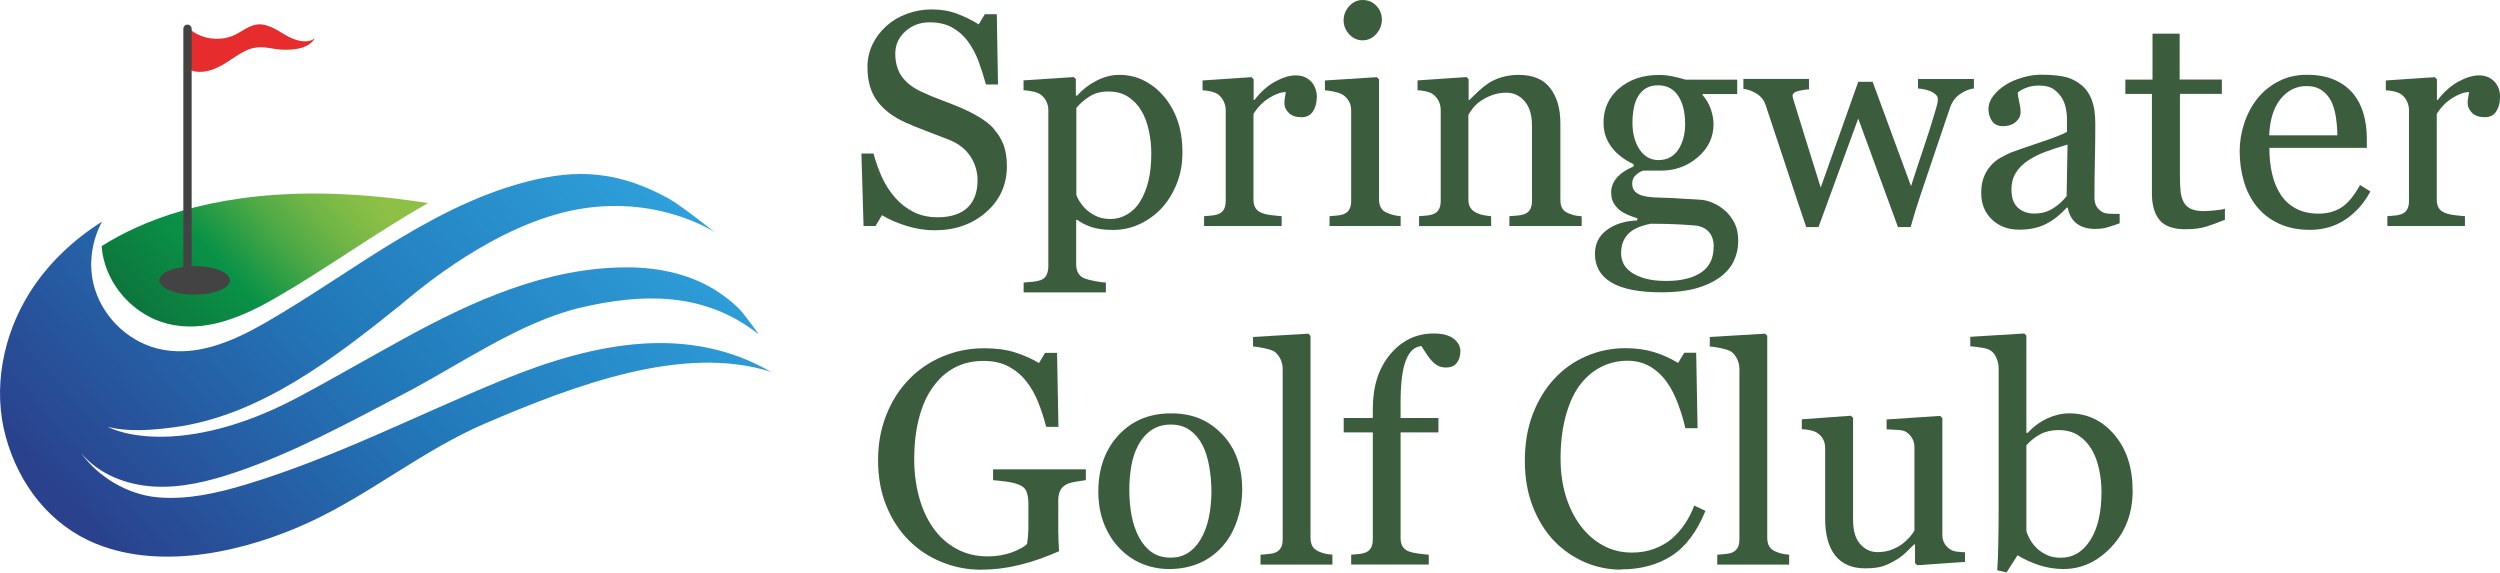 <?xml version="1.0" encoding="UTF-8"?>
<svg xmlns="http://www.w3.org/2000/svg" xmlns:xlink="http://www.w3.org/1999/xlink" id="Layer_2" data-name="Layer 2" viewBox="0 0 294.54 67.45">
  <defs>
    <style>
      .cls-1 {
        fill: none;
      }

      .cls-2 {
        fill: #3b5d3d;
      }

      .cls-3 {
        fill: url(#linear-gradient-2);
      }

      .cls-4 {
        fill: url(#linear-gradient);
      }

      .cls-5 {
        clip-path: url(#clippath-1);
      }

      .cls-6 {
        clip-path: url(#clippath);
      }

      .cls-7 {
        fill: #434343;
      }

      .cls-8 {
        fill: #e62c2c;
      }
    </style>
    <clipPath id="clippath">
      <path class="cls-1" d="M64.25,20.91c-12.38,2.42-22.32,10.99-33,17.12-3.83,2.2-8.31,4.18-12.8,3.01-3.62-.95-6.6-4.01-7.45-7.65-.57-2.44-.16-5.08,1.02-7.28-3.41,2.16-6.39,4.97-8.53,8.38C.34,39.5-.89,45.8.69,51.5c1.54,5.57,5.19,10.36,10.64,12.57,7.89,3.2,17.86.84,25.28-2.62,7.14-3.33,13.29-8.45,20.55-11.56,10.63-4.56,23.39-9.35,33.65-6.09-9.54-5.49-20.34-3.67-31.7,1.01-9.99,4.11-19.85,9.18-30.2,12.29-3.36,1.01-6.85,1.8-10.34,1.49-3.49-.3-7.01-2.38-9.03-5.24,2.05,2.51,5.34,3.78,8.57,3.97,3.23.19,6.45-.6,9.52-1.63,6.98-2.34,13.47-5.91,19.99-9.31,6.53-3.4,13.71-8.51,20.89-10.16,7.09-1.64,14.46-1.92,20.9,3.19,0,0-1.27-1.77-1.93-2.57-.74-.88-1.68-1.63-2.62-2.28-3.2-2.21-7.15-3.07-11-3.06-9.49,0-18.26,3.99-26.41,8.47-4.08,2.24-8.11,4.57-12.21,6.77-3.94,2.11-8.37,3.82-12.86,4.46-6.43.92-9.67-.91-9.67-.91,2.49.64,5.34.37,7.79.05,10.1-1.34,18.87-8.14,26.59-14.33,1.02-.82,9.61-8.5,19.11-10.94,10.53-2.71,18.01,2.29,18.01,2.29,0,0-3.98-3.17-5.42-3.96-3.48-1.92-6.79-2.9-10.37-2.9-1.35,0-2.73.14-4.18.42"></path>
    </clipPath>
    <linearGradient id="linear-gradient" x1="-771.63" y1="626.01" x2="-770.63" y2="626.01" gradientTransform="translate(-61712.08 -50090.8) rotate(-180) scale(80.09 -80.09)" gradientUnits="userSpaceOnUse">
      <stop offset="0" stop-color="#2fa4de"></stop>
      <stop offset=".08" stop-color="#2d9dd8"></stop>
      <stop offset=".54" stop-color="#2278b9"></stop>
      <stop offset="1" stop-color="#2a428e"></stop>
    </linearGradient>
    <clipPath id="clippath-1">
      <path class="cls-1" d="M11.97,28.98c.04.5.11,1,.23,1.49.85,3.64,3.83,6.7,7.45,7.65,4.48,1.17,8.97-.81,12.8-3.01,6.03-3.47,11.84-7.71,17.98-11.18-4.97-.79-9.43-1.13-13.42-1.13-12.56,0-20.5,3.32-25.02,6.19"></path>
    </clipPath>
    <linearGradient id="linear-gradient-2" x1="-775.04" y1="629.91" x2="-774.04" y2="629.91" gradientTransform="translate(-26181.06 -21288.3) rotate(-180) scale(33.84 -33.84)" gradientUnits="userSpaceOnUse">
      <stop offset="0" stop-color="#8ec046"></stop>
      <stop offset=".07" stop-color="#85bd46"></stop>
      <stop offset=".19" stop-color="#6fb546"></stop>
      <stop offset=".34" stop-color="#4aa846"></stop>
      <stop offset=".5" stop-color="#189746"></stop>
      <stop offset=".55" stop-color="#099247"></stop>
      <stop offset="1" stop-color="#0f6b39"></stop>
    </linearGradient>
  </defs>
  <g id="Layer_1-2" data-name="Layer 1">
    <g>
      <path class="cls-2" d="M117.08,15.19c.53.59.92,1.23,1.17,1.92s.38,1.51.38,2.43c0,2.2-.81,4.02-2.44,5.45s-3.65,2.14-6.06,2.14c-1.11,0-2.23-.17-3.34-.52s-2.07-.76-2.88-1.26l-.76,1.28h-1.41l-.25-8.54h1.42c.29,1.05.64,2.01,1.03,2.86s.91,1.64,1.56,2.38c.61.69,1.32,1.24,2.14,1.65s1.76.62,2.84.62c.81,0,1.51-.11,2.12-.32.6-.21,1.09-.51,1.47-.9s.65-.84.83-1.36.27-1.12.27-1.8c0-1-.28-1.93-.84-2.79-.56-.86-1.4-1.52-2.51-1.96-.76-.3-1.63-.64-2.62-1.01-.98-.37-1.83-.71-2.55-1.04-1.41-.63-2.5-1.46-3.28-2.49s-1.17-2.36-1.17-4.02c0-.95.19-1.83.58-2.65.39-.82.94-1.55,1.65-2.2.68-.61,1.48-1.09,2.41-1.43s1.89-.52,2.9-.52c1.15,0,2.18.18,3.08.53s1.74.76,2.49,1.23l.72-1.2h1.41l.14,8.28h-1.42c-.26-.95-.55-1.86-.87-2.72s-.74-1.65-1.26-2.36c-.5-.68-1.12-1.22-1.85-1.63s-1.62-.61-2.67-.61c-1.11,0-2.06.36-2.85,1.07s-1.18,1.59-1.18,2.62.25,1.97.76,2.68,1.24,1.29,2.2,1.75c.86.41,1.7.76,2.52,1.06s1.63.62,2.4.96c.7.3,1.38.65,2.03,1.04s1.22.84,1.7,1.35Z"></path>
      <path class="cls-2" d="M137.13,11.36c.69.82,1.23,1.77,1.61,2.86s.57,2.32.57,3.72-.23,2.62-.69,3.75-1.06,2.09-1.81,2.89c-.79.81-1.66,1.43-2.62,1.86s-1.98.65-3.06.65-1.9-.12-2.57-.35-1.21-.51-1.63-.83h-.14v5.22c0,.42.08.78.25,1.06.16.28.42.49.76.62.28.11.68.21,1.2.31s.95.16,1.29.17v1.16h-9.69v-1.16c.36-.02.71-.05,1.05-.09s.64-.09.91-.18c.35-.12.6-.32.74-.62s.21-.64.21-1.04V12.92c0-.35-.09-.69-.26-1.02s-.4-.59-.69-.79c-.21-.14-.5-.25-.88-.33s-.74-.13-1.09-.15v-1.16l5.91-.39.25.21v1.95l.14.04c.61-.7,1.37-1.29,2.27-1.76s1.8-.7,2.69-.7c1.08,0,2.07.23,2.96.69s1.67,1.07,2.31,1.85ZM134.27,23.82c.47-.73.81-1.57,1.04-2.53s.33-2.03.33-3.22c0-.87-.09-1.75-.28-2.65s-.48-1.69-.88-2.36c-.4-.68-.92-1.23-1.56-1.65s-1.42-.63-2.32-.63-1.61.19-2.21.57-1.14.83-1.58,1.36v10.25c.11.32.28.64.52.98s.51.63.8.88c.36.29.76.53,1.18.71s.94.27,1.55.27c.66,0,1.29-.17,1.9-.52s1.12-.83,1.53-1.47Z"></path>
      <path class="cls-2" d="M155.13,11.53c0,.6-.15,1.13-.44,1.59s-.74.69-1.35.69c-.66,0-1.16-.17-1.5-.51s-.52-.71-.52-1.12c0-.26.02-.49.06-.7s.08-.42.11-.63c-.55,0-1.2.22-1.93.67s-1.37,1.08-1.88,1.9v10.09c0,.41.08.74.24,1s.41.45.75.58c.29.12.67.21,1.13.26s.86.1,1.2.12v1.16h-9.14v-1.16c.27-.02.55-.05.83-.07s.54-.07.75-.14c.33-.11.57-.29.73-.55.16-.26.24-.61.24-1.03v-10.69c0-.36-.08-.72-.25-1.07s-.41-.63-.71-.84c-.22-.14-.49-.24-.79-.31s-.63-.11-.98-.13v-1.16l5.77-.39.25.25v2.44h.09c.73-.95,1.54-1.67,2.43-2.16s1.71-.74,2.44-.74,1.34.24,1.8.72.69,1.12.69,1.93Z"></path>
      <path class="cls-2" d="M165.01,26.63h-8.37v-1.16c.27-.02.55-.05.83-.07s.54-.07.75-.14c.33-.11.57-.29.73-.55.16-.26.24-.61.24-1.03v-10.69c0-.37-.08-.72-.25-1.03s-.41-.57-.71-.78c-.22-.14-.54-.26-.97-.36s-.81-.16-1.16-.18v-1.16l6.12-.39.25.25v14.13c0,.41.08.75.24,1.02s.4.47.74.6c.26.11.51.19.75.25.25.06.52.11.82.13v1.16ZM162.81,2.25c0,.67-.22,1.25-.66,1.75s-.98.75-1.63.75c-.6,0-1.12-.24-1.56-.71s-.66-1.02-.66-1.63c0-.64.22-1.21.66-1.69s.96-.72,1.56-.72c.67,0,1.22.23,1.64.68s.64.98.64,1.57Z"></path>
      <path class="cls-2" d="M186.3,26.63h-8.47v-1.16c.27-.02.57-.05.89-.07s.59-.07.8-.14c.33-.11.57-.29.73-.55s.24-.61.24-1.03v-8.91c0-1.23-.29-2.18-.87-2.85-.58-.67-1.29-1-2.12-1-.62,0-1.19.1-1.71.29-.52.19-.97.43-1.37.71-.39.27-.7.56-.92.87-.23.31-.4.56-.5.75v9.97c0,.4.08.73.25.98s.41.46.74.6c.25.12.51.21.8.26s.58.1.89.12v1.16h-8.49v-1.16c.27-.02.55-.05.83-.07s.54-.07.75-.14c.33-.11.57-.29.73-.55.16-.26.24-.61.24-1.03v-10.69c0-.4-.08-.76-.25-1.1s-.41-.61-.71-.82c-.22-.14-.49-.24-.79-.31s-.63-.11-.98-.13v-1.16l5.77-.39.25.25v2.44h.09c.28-.28.63-.62,1.05-1.01s.82-.71,1.2-.96c.43-.28.95-.52,1.55-.7s1.27-.28,2.02-.28c1.66,0,2.9.52,3.7,1.56s1.2,2.42,1.2,4.14v9.02c0,.41.07.74.21.99s.38.45.72.59c.28.12.52.2.73.25s.49.08.85.11v1.16Z"></path>
      <path class="cls-2" d="M203.28,24.84c.47.45.84.95,1.11,1.51s.4,1.26.4,2.09-.18,1.61-.54,2.35-.91,1.37-1.65,1.91c-.79.55-1.72.98-2.81,1.28s-2.44.46-4.04.46c-2.62,0-4.59-.38-5.89-1.15-1.3-.77-1.95-1.89-1.95-3.37,0-1.2.47-2.14,1.41-2.83s2.13-1.07,3.58-1.12v-.25c-.35-.11-.71-.24-1.09-.4s-.7-.34-.97-.55c-.3-.25-.55-.54-.74-.87s-.28-.75-.28-1.24c0-.62.22-1.19.66-1.71s1.1-.97,1.99-1.34v-.26c-1.12-.53-2-1.2-2.62-2.03s-.93-1.78-.93-2.87c0-1.64.61-2.99,1.84-4.04s2.79-1.58,4.7-1.58c.53,0,1.05.05,1.57.16s1.05.24,1.59.4h6.05v1.69h-4.08v.11c.43.5.76,1.06.97,1.67s.32,1.21.32,1.79c0,1.52-.62,2.81-1.85,3.87s-2.68,1.58-4.32,1.58h-2.13c-.27.09-.55.26-.84.51s-.44.58-.44,1,.12.76.37.99.54.38.9.47c.34.09.74.15,1.19.18s.92.04,1.4.05c.52.01,1.22.05,2.12.11s1.53.09,1.91.11c.54.02,1.08.15,1.63.39s1.04.56,1.48.97ZM201.91,29.09c0-.66-.15-1.2-.46-1.62s-.77-.71-1.39-.86c-.33-.05-1-.1-2.02-.16s-2.2-.09-3.55-.09c-1.27.25-2.16.66-2.7,1.24s-.8,1.33-.8,2.24c0,.41.09.8.26,1.18.18.38.48.72.91,1.04.41.3.96.55,1.65.75s1.54.29,2.53.29c1.72,0,3.08-.33,4.07-.99s1.48-1.67,1.48-3.01ZM198.53,14.55c0-1.37-.28-2.46-.83-3.28s-1.34-1.22-2.35-1.22c-.55,0-1.02.11-1.41.34s-.71.55-.96.98c-.23.39-.4.85-.5,1.4s-.15,1.1-.15,1.68c0,1.3.29,2.36.85,3.18s1.3,1.23,2.21,1.23c1.01,0,1.79-.41,2.33-1.22s.82-1.84.82-3.08Z"></path>
      <path class="cls-2" d="M232.58,10.42c-.49.05-1.02.25-1.59.62s-.98.91-1.24,1.63c-.59,1.72-1.14,3.35-1.66,4.9s-1.1,3.27-1.75,5.19c-.21.61-.42,1.27-.64,1.97s-.41,1.38-.59,2.02h-1.5l-4.68-12.78-4.68,12.78h-1.45c-.88-2.6-1.74-5.18-2.58-7.74s-1.58-4.79-2.22-6.69c-.19-.55-.54-.98-1.07-1.3s-1.04-.5-1.53-.56v-1.16h7.73v1.23c-.39.01-.81.08-1.26.19s-.68.31-.68.58c0,.05.02.15.06.3s.09.32.15.49c.38,1.23.8,2.6,1.27,4.11s1.09,3.48,1.84,5.9l4.42-12.46h1.7l4.52,12.29c.5-1.57,1.01-3.08,1.5-4.55.5-1.47.94-2.85,1.31-4.13.08-.3.16-.58.24-.83.08-.25.11-.5.11-.75,0-.21-.09-.4-.28-.56s-.42-.3-.69-.4c-.23-.09-.49-.16-.76-.21-.28-.05-.48-.07-.61-.07v-1.12h6.59v1.12Z"></path>
      <path class="cls-2" d="M249.72,26.31c-.55.2-1.03.36-1.45.48s-.89.18-1.42.18c-.91,0-1.64-.21-2.19-.64s-.89-1.05-1.05-1.87h-.11c-.76.84-1.58,1.49-2.45,1.93s-1.92.67-3.16.67c-1.3,0-2.37-.4-3.21-1.2s-1.26-1.84-1.26-3.13c0-.67.09-1.27.28-1.79s.47-1,.84-1.42c.29-.35.68-.67,1.16-.94s.93-.5,1.35-.66c.53-.2,1.6-.57,3.21-1.11s2.7-.96,3.26-1.27v-1.74c0-.15-.03-.45-.1-.88s-.2-.84-.41-1.23c-.23-.43-.57-.81-.99-1.13s-1.03-.48-1.82-.48c-.54,0-1.04.09-1.5.27s-.79.37-.98.57c0,.23.06.58.17,1.04s.17.88.17,1.27c0,.41-.18.79-.55,1.12s-.88.51-1.54.51c-.59,0-1.02-.21-1.29-.62s-.41-.88-.41-1.4.19-1.05.57-1.55.88-.93,1.49-1.32c.53-.33,1.17-.61,1.92-.83s1.48-.34,2.2-.34c.98,0,1.84.07,2.58.2s1.4.42,2,.87c.6.43,1.05,1.02,1.36,1.77s.47,1.7.47,2.87c0,1.68-.02,3.16-.05,4.46s-.05,2.71-.05,4.25c0,.46.08.82.24,1.09s.4.5.73.69c.18.11.45.16.83.18s.77.02,1.17.02v1.12ZM243.59,17.03c-1,.29-1.87.58-2.62.86s-1.45.63-2.09,1.06c-.59.4-1.05.87-1.39,1.42s-.51,1.2-.51,1.95c0,.97.25,1.69.76,2.15s1.16.69,1.94.69c.83,0,1.56-.2,2.2-.61.63-.4,1.17-.88,1.6-1.44l.11-6.08Z"></path>
      <path class="cls-2" d="M262.15,25.88c-.76.32-1.48.58-2.16.8s-1.51.33-2.5.33c-1.45,0-2.48-.37-3.07-1.1s-.89-1.77-.89-3.1v-11.74h-3.13v-1.69h3.2V3.97h3.2v5.4h4.97v1.69h-4.94v9.69c0,.73.03,1.33.08,1.82s.18.91.38,1.27c.19.34.47.6.84.77s.88.26,1.51.26c.29,0,.72-.03,1.29-.08s.97-.12,1.2-.2v1.28Z"></path>
      <path class="cls-2" d="M279.27,22.55c-.73,1.38-1.7,2.48-2.92,3.3s-2.62,1.23-4.2,1.23c-1.39,0-2.62-.25-3.67-.74s-1.91-1.16-2.59-2-1.19-1.83-1.52-2.95-.5-2.31-.5-3.57c0-1.12.18-2.23.54-3.31s.88-2.06,1.57-2.93c.67-.83,1.5-1.5,2.49-2.01s2.1-.76,3.33-.76,2.35.2,3.25.6,1.63.94,2.2,1.63c.54.66.94,1.43,1.2,2.32s.4,1.86.4,2.9v1.16h-11.48c0,1.14.11,2.17.33,3.1.22.93.56,1.74,1.03,2.45.46.68,1.05,1.22,1.79,1.61.74.39,1.62.59,2.64.59s1.94-.24,2.7-.73,1.49-1.37,2.19-2.64l1.23.76ZM275.38,15.94c0-.65-.06-1.35-.17-2.1-.11-.75-.29-1.37-.54-1.88-.27-.54-.64-.98-1.11-1.31s-1.07-.51-1.81-.51c-1.23,0-2.25.51-3.07,1.53-.81,1.02-1.26,2.44-1.33,4.27h8.02Z"></path>
      <path class="cls-2" d="M294.54,11.53c0,.6-.15,1.13-.44,1.59s-.74.69-1.35.69c-.66,0-1.16-.17-1.5-.51s-.52-.71-.52-1.12c0-.26.02-.49.06-.7s.08-.42.11-.63c-.55,0-1.2.22-1.93.67s-1.37,1.08-1.88,1.9v10.09c0,.41.08.74.24,1s.41.45.75.58c.29.12.67.21,1.13.26s.86.1,1.2.12v1.16h-9.14v-1.16c.27-.02.55-.05.83-.07s.54-.07.75-.14c.33-.11.57-.29.73-.55.16-.26.24-.61.24-1.03v-10.69c0-.36-.08-.72-.25-1.07s-.41-.63-.71-.84c-.22-.14-.49-.24-.79-.31s-.63-.11-.98-.13v-1.16l5.77-.39.25.25v2.44h.09c.73-.95,1.54-1.67,2.43-2.16s1.71-.74,2.44-.74,1.34.24,1.8.72.69,1.12.69,1.93Z"></path>
    </g>
    <g class="cls-6">
      <rect class="cls-4" x="-4.61" y="-4.4" width="99.13" height="96.56" transform="translate(-17.84 42.1) rotate(-42.68)"></rect>
    </g>
    <g class="cls-5">
      <rect class="cls-3" x="11.47" y="11.95" width="39.44" height="38.19" transform="translate(-12.78 29.36) rotate(-42.68)"></rect>
    </g>
    <g>
      <path class="cls-8" d="M22.5,3.56c1.45,1.11,3.53,1.33,5.18.54.86-.41,1.63-1.08,2.57-1.21,1.22-.16,2.33.62,3.39,1.24,1.06.62,2.45,1.1,3.45.39-.68,1.16-2.28,1.36-3.63,1.34-1.35-.02-2.37-.5-3.68-.19-1.23.29-2.53,1.41-3.64,2.02-1.11.61-2.44,1.05-3.62.59-.47-1.44-.55-3.01-.21-4.48"></path>
      <path class="cls-7" d="M22.09,32.81h0c-.27,0-.49-.22-.49-.49V3.39c0-.27.22-.49.49-.49s.49.22.49.49v28.92c0,.27-.22.49-.49.49"></path>
      <path class="cls-7" d="M27.08,33.03c0,.93-1.86,1.68-4.15,1.68s-4.15-.75-4.15-1.68,1.86-1.68,4.15-1.68,4.15.75,4.15,1.68"></path>
    </g>
    <g>
      <path class="cls-2" d="M127.93,56.57c-.28.04-.66.09-1.13.17s-.86.18-1.15.33c-.35.18-.6.42-.75.75s-.22.7-.22,1.13v1.93c0,1.41,0,2.36.03,2.85s.04.9.06,1.21c-1.56.7-3.11,1.24-4.66,1.62s-3.06.56-4.55.56c-1.59,0-3.13-.3-4.61-.9-1.48-.6-2.77-1.45-3.87-2.55-1.11-1.11-2-2.47-2.65-4.06s-.98-3.38-.98-5.35.31-3.66.94-5.29,1.51-3.03,2.66-4.23c1.11-1.17,2.44-2.08,3.98-2.73s3.19-.98,4.95-.98c1.41,0,2.63.17,3.67.51s1.96.75,2.76,1.23l.72-1.2h1.41l.16,8.72h-1.44c-.25-.96-.55-1.91-.92-2.84s-.83-1.77-1.41-2.5c-.57-.74-1.28-1.33-2.1-1.77s-1.82-.66-2.96-.66c-1.26,0-2.38.26-3.36.77-.99.51-1.84,1.27-2.57,2.28-.72.97-1.27,2.19-1.65,3.64-.39,1.45-.58,3.08-.58,4.87,0,1.58.19,3.08.57,4.48.38,1.4.94,2.61,1.66,3.63.73,1.04,1.64,1.86,2.73,2.46,1.09.6,2.33.9,3.71.9,1.03,0,1.97-.16,2.83-.47.85-.32,1.45-.65,1.8-1,.09-.61.14-1.22.15-1.85s0-1.15,0-1.58v-1.37c0-.49-.07-.93-.2-1.31s-.41-.66-.83-.83c-.39-.18-.91-.31-1.57-.4s-1.18-.14-1.56-.17v-1.28h10.93v1.28Z"></path>
      <path class="cls-2" d="M146.35,57.67c0,1.22-.19,2.42-.58,3.59-.39,1.18-.94,2.18-1.65,3-.81.94-1.75,1.63-2.82,2.09s-2.26.69-3.59.69c-1.1,0-2.15-.21-3.15-.62s-1.88-1.02-2.66-1.82c-.76-.79-1.37-1.74-1.82-2.87-.45-1.13-.68-2.4-.68-3.81,0-2.71.79-4.92,2.37-6.64,1.58-1.72,3.65-2.58,6.2-2.58s4.43.82,6.01,2.45c1.58,1.63,2.37,3.81,2.37,6.53ZM142.72,57.71c0-.88-.09-1.81-.26-2.79-.18-.98-.44-1.81-.79-2.49-.38-.73-.87-1.31-1.48-1.75s-1.36-.66-2.24-.66-1.68.22-2.32.67-1.16,1.05-1.56,1.83c-.38.71-.64,1.53-.79,2.44-.15.91-.23,1.8-.23,2.65,0,1.12.09,2.17.27,3.12.18.96.47,1.81.87,2.56.4.75.9,1.34,1.51,1.77s1.35.64,2.25.64c1.47,0,2.63-.71,3.49-2.13.86-1.42,1.29-3.38,1.29-5.87Z"></path>
      <path class="cls-2" d="M156.97,66.52h-8.46v-1.16c.27-.02.56-.05.86-.08s.56-.07.76-.13c.33-.11.57-.29.74-.55s.25-.61.25-1.03v-20.09c0-.42-.09-.82-.27-1.19-.18-.37-.42-.66-.71-.87-.21-.14-.6-.27-1.16-.39-.56-.12-1.01-.19-1.35-.21v-1.12l6.52-.39.25.26v23.78c0,.41.08.75.23,1.01s.4.47.74.61c.26.12.51.21.76.26s.54.1.85.12v1.16Z"></path>
      <path class="cls-2" d="M172.05,41.42c0,.53-.14.97-.42,1.34s-.71.54-1.28.54c-.36,0-.68-.08-.96-.23s-.53-.36-.76-.62-.45-.55-.65-.88-.37-.59-.51-.79c-.79.04-1.39.58-1.82,1.64-.43,1.06-.64,2.75-.64,5.06v1.77h4.46v1.69h-4.46v12.45c0,.41.08.74.24,1s.41.45.75.58c.28.11.66.19,1.12.25s.87.11,1.21.13v1.16h-9.14v-1.16c.27-.02.55-.05.83-.07s.54-.07.75-.14c.33-.11.57-.29.73-.55s.24-.61.24-1.03v-12.62h-3.43v-1.69h3.43v-1.11c0-2.63.68-4.76,2.05-6.4,1.37-1.63,3.07-2.45,5.12-2.45,1.04,0,1.83.21,2.36.62s.79.91.79,1.49Z"></path>
      <path class="cls-2" d="M190.98,67.11c-1.49,0-2.91-.29-4.28-.88-1.36-.59-2.57-1.43-3.63-2.53-1.04-1.1-1.87-2.45-2.49-4.04-.62-1.59-.93-3.38-.93-5.37s.3-3.8.91-5.43c.61-1.62,1.45-3.02,2.53-4.2,1.07-1.16,2.32-2.06,3.78-2.69,1.45-.63,3-.95,4.65-.95,1.23,0,2.34.15,3.34.46.99.3,1.94.73,2.85,1.28l.72-1.2h1.41l.16,8.89h-1.44c-.19-.87-.47-1.81-.84-2.82-.38-1.01-.81-1.87-1.32-2.58-.56-.8-1.23-1.42-2-1.87-.77-.45-1.66-.68-2.65-.68-1.14,0-2.19.25-3.17.76-.98.5-1.82,1.25-2.54,2.23-.68.95-1.21,2.16-1.6,3.62-.39,1.47-.58,3.1-.58,4.91,0,1.59.2,3.06.61,4.39.4,1.33.98,2.5,1.73,3.51.75,1,1.64,1.78,2.66,2.34,1.02.56,2.17.84,3.43.84.95,0,1.82-.15,2.62-.45.79-.3,1.49-.69,2.07-1.19.58-.52,1.1-1.1,1.54-1.76s.81-1.37,1.09-2.14l1.32.63c-1.01,2.47-2.34,4.24-4,5.3s-3.64,1.59-5.94,1.59Z"></path>
      <path class="cls-2" d="M210.78,66.52h-8.46v-1.16c.27-.02.56-.05.86-.08s.56-.07.76-.13c.33-.11.57-.29.74-.55s.25-.61.25-1.03v-20.09c0-.42-.09-.82-.27-1.19-.18-.37-.42-.66-.71-.87-.21-.14-.6-.27-1.16-.39-.56-.12-1.01-.19-1.35-.21v-1.12l6.52-.39.25.26v23.78c0,.41.08.75.23,1.01s.4.47.74.61c.26.12.51.21.76.26s.54.1.85.12v1.16Z"></path>
      <path class="cls-2" d="M231.54,66.2l-5.66.39-.26-.25v-2.2h-.11c-.28.29-.6.61-.95.94-.35.33-.75.64-1.21.91-.53.32-1.04.56-1.53.72s-1.19.25-2.09.25c-1.53,0-2.7-.5-3.5-1.5-.8-1-1.2-2.46-1.2-4.36v-8.29c0-.42-.08-.78-.24-1.06-.16-.29-.39-.54-.7-.75-.21-.14-.48-.24-.8-.31-.32-.06-.65-.11-1.01-.13v-1.16l5.78-.42.26.25v12.04c0,1.25.28,2.2.84,2.83s1.24.95,2.02.95c.64,0,1.22-.1,1.72-.3s.93-.43,1.27-.7c.32-.25.59-.51.83-.78.24-.27.42-.53.55-.76v-9.81c0-.39-.08-.73-.25-1.03-.16-.3-.39-.55-.69-.76-.21-.14-.52-.23-.94-.25s-.88-.06-1.4-.08v-1.16l6.31-.42.26.25v13.75c0,.4.08.74.25,1.02.16.28.39.52.69.72.21.13.46.21.76.25.29.04.62.07.97.08v1.16Z"></path>
      <path class="cls-2" d="M251.26,57.83c0,2.6-.82,4.79-2.46,6.56s-3.54,2.65-5.71,2.65c-.95,0-1.88-.15-2.8-.44s-1.78-.69-2.59-1.18l-1.3,2.02-1.09-.25c.06-.87.1-1.91.12-3.13.02-1.22.04-2.4.04-3.54v-17.17c0-.4-.09-.8-.27-1.2-.18-.4-.41-.69-.69-.86-.22-.15-.59-.27-1.12-.34-.52-.08-.94-.13-1.26-.15v-1.12l6.36-.39.25.26v11.43l.12.04c.73-.77,1.52-1.35,2.38-1.74s1.71-.58,2.54-.58c2.13,0,3.91.84,5.34,2.53s2.14,3.88,2.14,6.59ZM247.59,57.96c0-.87-.09-1.75-.28-2.65s-.48-1.69-.88-2.36c-.4-.68-.92-1.23-1.56-1.65s-1.42-.63-2.32-.63c-.82,0-1.54.16-2.15.48s-1.17.76-1.66,1.31v10.09c.07.28.21.61.41.98s.48.73.83,1.07c.35.33.75.59,1.2.8s.99.31,1.63.31c1.43,0,2.58-.69,3.46-2.07s1.32-3.28,1.32-5.68Z"></path>
    </g>
  </g>
</svg>

